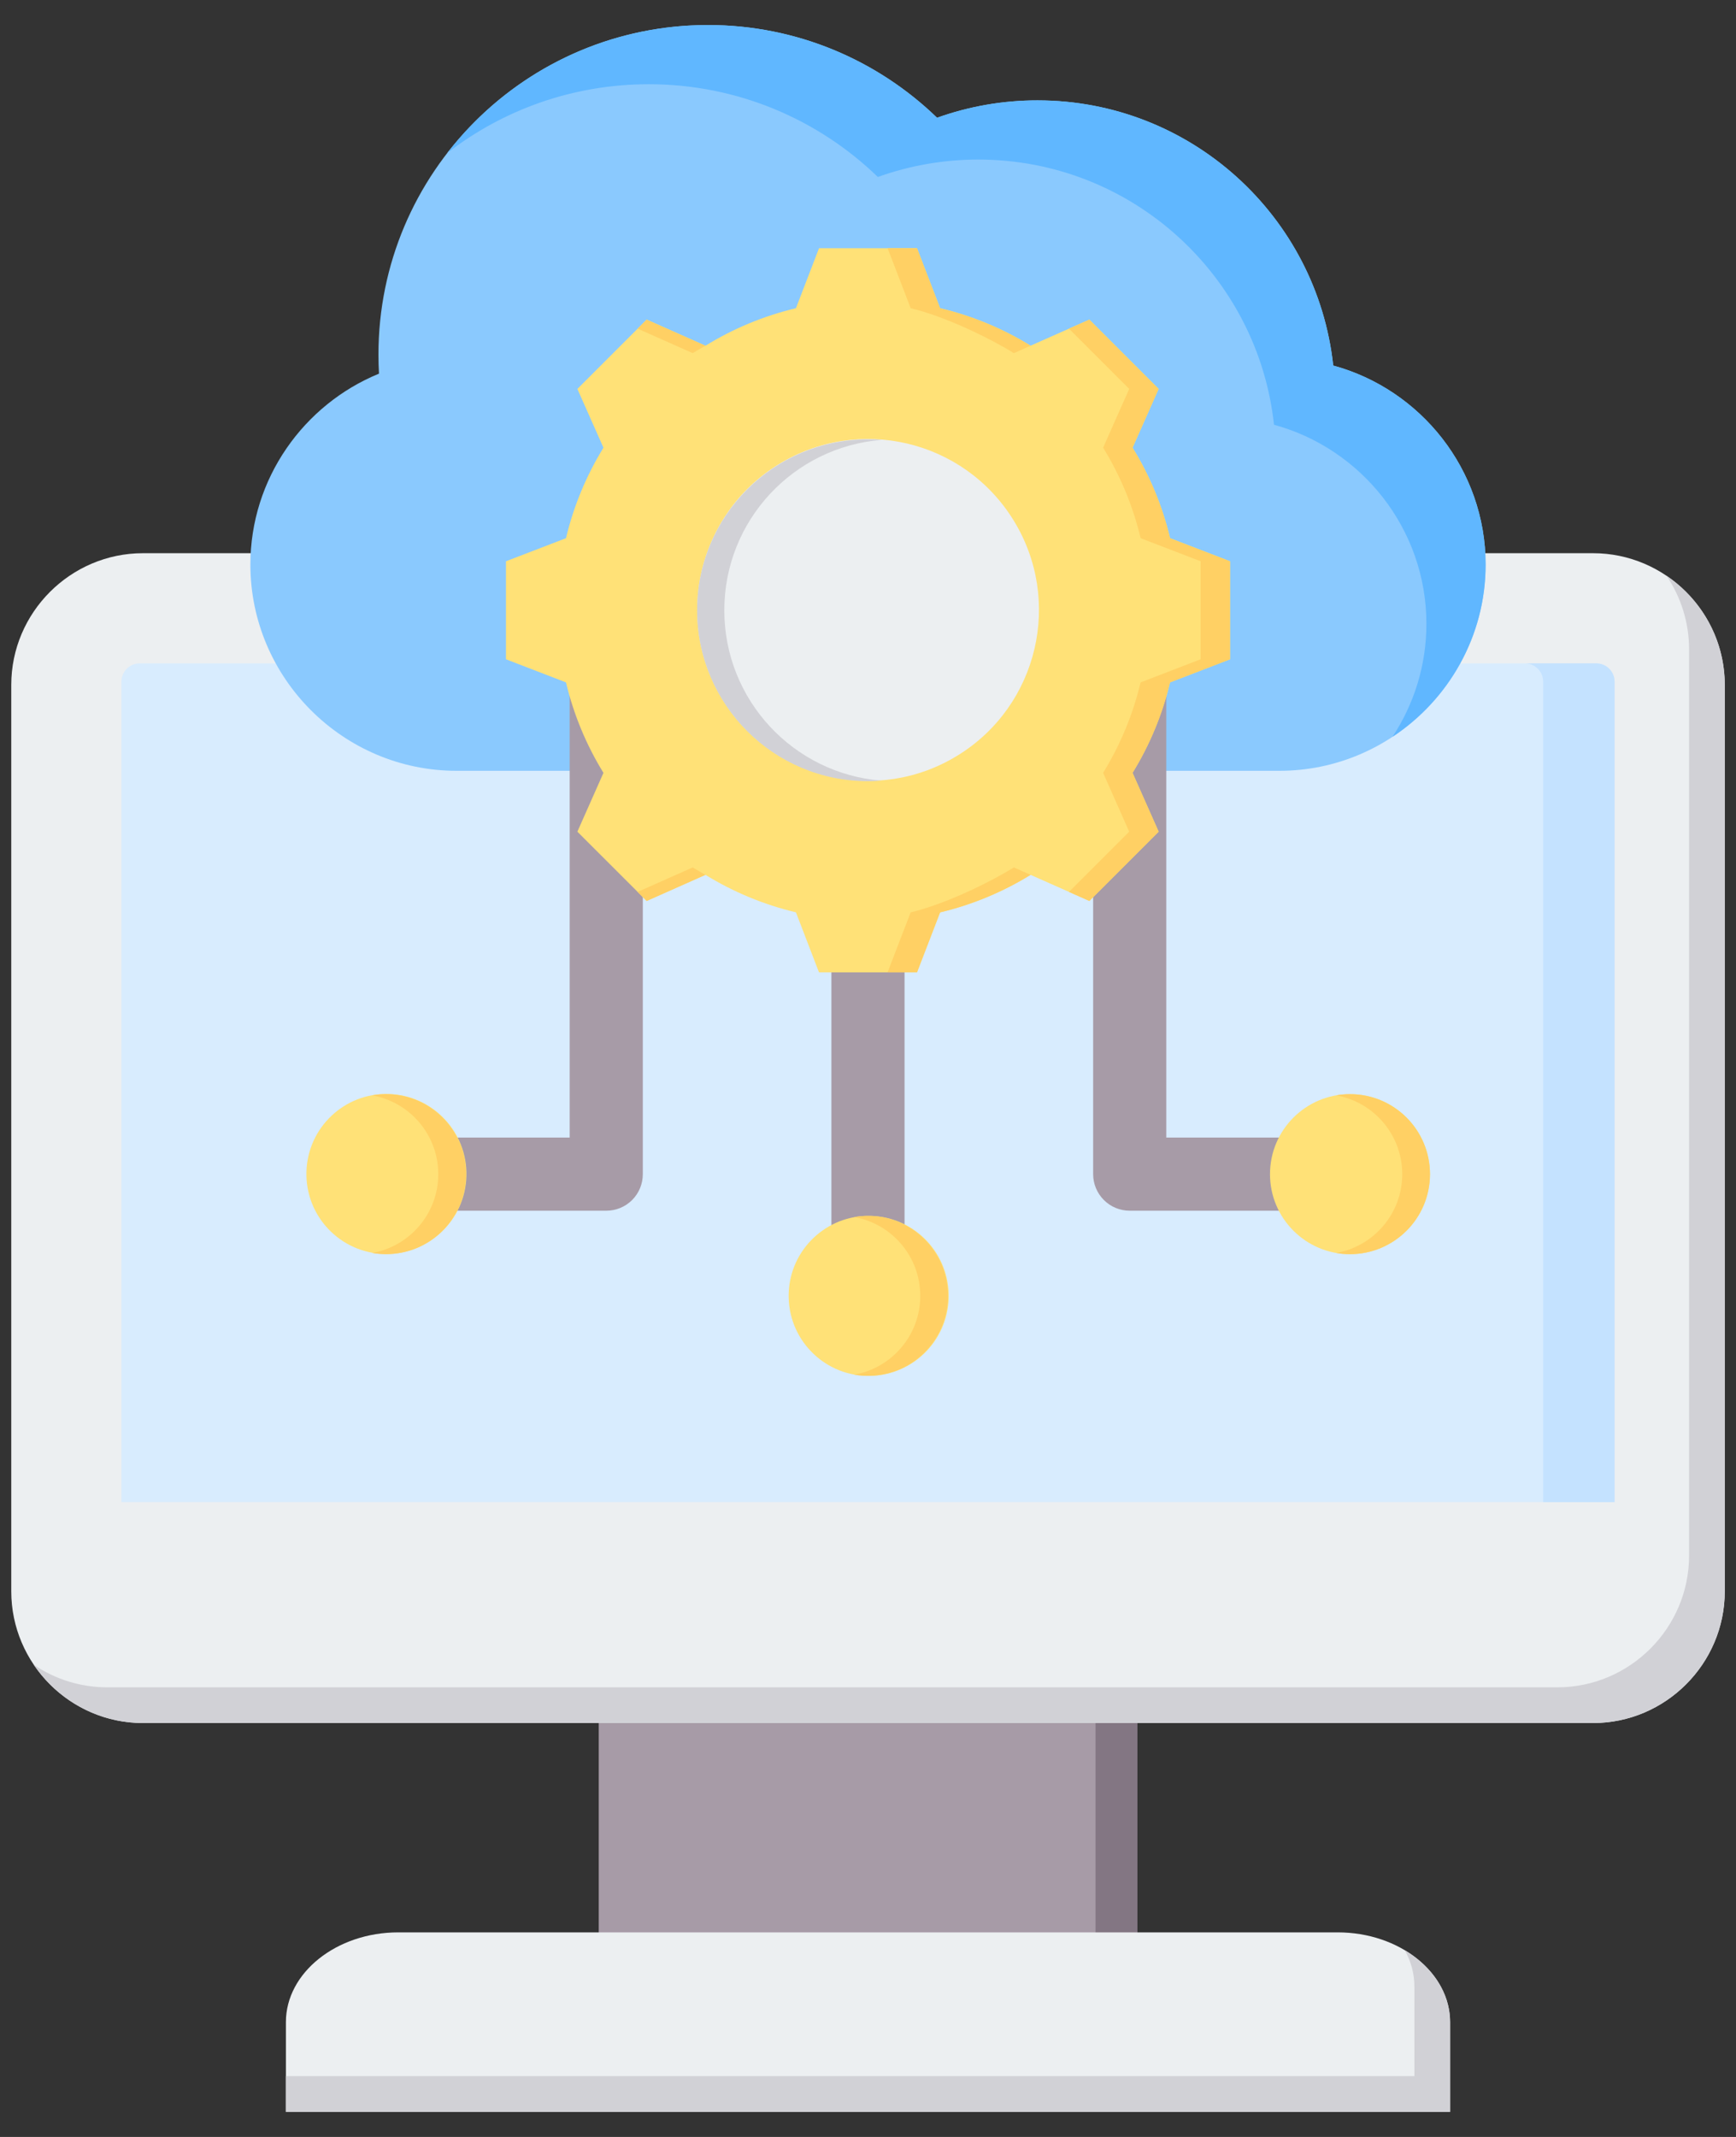 <svg viewBox="0 0 39 48" fill="none" xmlns="http://www.w3.org/2000/svg">
    <rect x="0" y="0" width="39" height="48" fill="#333333" stroke="none"/>
    <path fillRule="evenodd" clipRule="evenodd"
        d="M13.451 37.608H25.549V44.499H13.451V37.608Z" fill="#A79BA7" />
    <path fillRule="evenodd" clipRule="evenodd"
        d="M24.611 37.608H25.55V44.499H24.611V37.608Z" fill="#837683" />
    <path fillRule="evenodd" clipRule="evenodd"
        d="M6.423 47.438H32.577V45.421C32.577 44.312 31.442 43.405 30.054 43.405H8.946C7.559 43.405 6.423 44.312 6.423 45.421V47.438Z"
        fill="#ECEFF1" />
    <path fillRule="evenodd" clipRule="evenodd"
        d="M6.423 47.438H32.577V45.421C32.577 44.762 32.176 44.174 31.559 43.806C31.698 44.055 31.775 44.33 31.775 44.619V46.635H6.423V47.438Z"
        fill="#D1D1D6" />
    <path fillRule="evenodd" clipRule="evenodd"
        d="M3.212 12.426H35.788C37.416 12.426 38.747 13.758 38.747 15.385V35.744C38.747 37.371 37.416 38.703 35.788 38.703H3.212C1.585 38.703 0.253 37.371 0.253 35.744V15.385C0.253 13.758 1.585 12.426 3.212 12.426Z"
        fill="#ECEFF1" />
    <path fillRule="evenodd" clipRule="evenodd"
        d="M37.439 12.933C38.227 13.466 38.748 14.368 38.748 15.385V35.744C38.748 37.371 37.416 38.703 35.788 38.703H3.212C2.195 38.703 1.293 38.182 0.76 37.395C1.247 37.725 1.822 37.901 2.41 37.901H34.986C36.614 37.901 37.946 36.569 37.946 34.942V14.583C37.946 13.995 37.769 13.42 37.439 12.933Z"
        fill="#D1D1D6" />
    <path fillRule="evenodd" clipRule="evenodd"
        d="M3.138 14.901H35.862C35.971 14.901 36.075 14.944 36.152 15.021C36.229 15.098 36.272 15.202 36.273 15.311V33.74H2.728V15.311C2.728 15.202 2.771 15.098 2.848 15.021C2.925 14.944 3.029 14.901 3.138 14.901Z"
        fill="#D8ECFE" />
    <path fillRule="evenodd" clipRule="evenodd"
        d="M34.258 14.901H35.862C35.971 14.901 36.075 14.944 36.152 15.021C36.228 15.098 36.272 15.202 36.272 15.311V33.74H34.668V15.311C34.668 15.202 34.625 15.098 34.548 15.021C34.471 14.944 34.367 14.901 34.258 14.901Z"
        fill="#C4E2FF" />
    <path fillRule="evenodd" clipRule="evenodd"
        d="M8.514 8.393C6.824 9.085 5.625 10.75 5.625 12.682C5.625 15.23 7.709 17.314 10.257 17.314H28.743C31.291 17.314 33.375 15.23 33.375 12.682C33.375 10.552 31.918 8.746 29.952 8.211C29.589 4.862 26.753 2.255 23.307 2.255C22.538 2.254 21.775 2.386 21.052 2.645C19.719 1.356 17.905 0.562 15.905 0.562C11.816 0.562 8.502 3.877 8.502 7.966C8.502 8.109 8.506 8.251 8.514 8.393Z"
        fill="#8AC9FE" />
    <path fillRule="evenodd" clipRule="evenodd"
        d="M31.282 16.551C32.54 15.721 33.375 14.294 33.375 12.682C33.375 10.552 31.918 8.746 29.951 8.211C29.589 4.862 26.752 2.254 23.307 2.254C22.538 2.254 21.775 2.386 21.051 2.645C19.719 1.356 17.904 0.562 15.904 0.562C13.521 0.562 11.401 1.689 10.047 3.438C11.298 2.469 12.869 1.892 14.574 1.892C16.574 1.892 18.389 2.686 19.721 3.975C20.445 3.716 21.208 3.584 21.977 3.584C25.422 3.584 28.259 6.192 28.621 9.541C30.588 10.076 32.045 11.882 32.045 14.012C32.045 14.948 31.764 15.821 31.282 16.551Z"
        fill="#60B7FF" />
    <path fillRule="evenodd" clipRule="evenodd"
        d="M30.017 25.552C30.471 25.552 30.838 25.92 30.838 26.374C30.838 26.828 30.471 27.195 30.017 27.195H25.38C25.162 27.195 24.953 27.109 24.799 26.955C24.645 26.801 24.558 26.592 24.558 26.374V12.431C24.558 12.213 24.645 12.004 24.799 11.85C24.953 11.696 25.162 11.609 25.38 11.609C25.598 11.609 25.806 11.696 25.961 11.85C26.115 12.004 26.201 12.213 26.201 12.431V25.552H30.017ZM20.321 29.182C20.321 29.636 19.953 30.003 19.5 30.003C19.046 30.003 18.678 29.636 18.678 29.182V15.392C18.678 15.174 18.765 14.965 18.919 14.811C19.073 14.657 19.282 14.57 19.5 14.57C19.718 14.57 19.927 14.657 20.081 14.811C20.235 14.965 20.321 15.174 20.321 15.392V29.182ZM8.983 27.195C8.765 27.195 8.556 27.109 8.402 26.955C8.248 26.801 8.161 26.592 8.161 26.374C8.161 26.156 8.248 25.947 8.402 25.793C8.556 25.639 8.765 25.552 8.983 25.552H12.798V12.431C12.798 12.213 12.885 12.004 13.039 11.85C13.193 11.696 13.402 11.609 13.62 11.609C13.838 11.609 14.047 11.696 14.201 11.85C14.355 12.004 14.441 12.213 14.441 12.431V26.374C14.441 26.592 14.355 26.801 14.201 26.955C14.047 27.109 13.838 27.195 13.62 27.195H8.983V27.195Z"
        fill="#A79BA7" />
    <path
        d="M10.478 26.415C10.502 25.422 9.718 24.598 8.726 24.573C7.733 24.548 6.909 25.333 6.884 26.325C6.859 27.317 7.643 28.142 8.636 28.167C9.628 28.192 10.453 27.407 10.478 26.415Z"
        fill="#FFE177" />
    <path fillRule="evenodd" clipRule="evenodd"
        d="M8.672 24.577C9.664 24.577 10.469 25.381 10.469 26.374C10.469 27.366 9.664 28.171 8.672 28.171C8.566 28.171 8.462 28.162 8.36 28.144C9.204 27.996 9.846 27.26 9.846 26.374C9.846 25.488 9.204 24.752 8.36 24.604C8.463 24.586 8.568 24.577 8.672 24.577Z"
        fill="#FFD064" />
    <path
        d="M19.556 30.905C20.549 30.882 21.335 30.059 21.312 29.067C21.289 28.074 20.466 27.288 19.474 27.311C18.481 27.334 17.695 28.157 17.718 29.149C17.741 30.142 18.564 30.928 19.556 30.905Z"
        fill="#FFE177" />
    <path fillRule="evenodd" clipRule="evenodd"
        d="M19.5 27.311C20.492 27.311 21.297 28.115 21.297 29.108C21.297 30.1 20.492 30.904 19.5 30.904C19.394 30.904 19.29 30.895 19.189 30.878C20.032 30.73 20.674 29.994 20.674 29.108C20.674 28.221 20.032 27.485 19.189 27.337C19.291 27.32 19.396 27.311 19.5 27.311Z"
        fill="#FFD064" />
    <path
        d="M30.328 28.171C31.321 28.171 32.125 27.366 32.125 26.374C32.125 25.381 31.321 24.577 30.328 24.577C29.336 24.577 28.531 25.381 28.531 26.374C28.531 27.366 29.336 28.171 30.328 28.171Z"
        fill="#FFE177" />
    <path fillRule="evenodd" clipRule="evenodd"
        d="M30.328 24.577C31.321 24.577 32.125 25.381 32.125 26.374C32.125 27.366 31.321 28.171 30.328 28.171C30.222 28.171 30.118 28.162 30.017 28.144C30.86 27.996 31.502 27.26 31.502 26.374C31.502 25.488 30.86 24.752 30.017 24.604C30.119 24.586 30.224 24.577 30.328 24.577Z"
        fill="#FFD064" />
    <path fillRule="evenodd" clipRule="evenodd"
        d="M21.12 6.923C21.838 7.094 22.524 7.378 23.152 7.765L24.473 7.179L26.029 8.735L25.443 10.056C25.83 10.684 26.115 11.37 26.286 12.089L27.633 12.607V14.809L26.285 15.327C26.114 16.045 25.83 16.732 25.443 17.36L26.029 18.681L24.473 20.237L23.152 19.651C22.524 20.038 21.838 20.323 21.119 20.494L20.601 21.841H18.399L17.881 20.493C17.163 20.322 16.477 20.038 15.848 19.651L14.528 20.237L12.971 18.681L13.557 17.36C13.17 16.732 12.886 16.046 12.715 15.328L11.367 14.809V12.607L12.715 12.089C12.886 11.371 13.17 10.685 13.557 10.056L12.971 8.736L14.528 7.179L15.848 7.766C16.477 7.378 17.163 7.094 17.881 6.923L18.4 5.575H20.601L21.12 6.923Z"
        fill="#FFE177" />
    <path fillRule="evenodd" clipRule="evenodd"
        d="M15.848 19.651L14.528 20.238L14.324 20.034L15.563 19.484C15.656 19.542 15.752 19.598 15.848 19.651ZM21.12 6.923C21.838 7.094 22.524 7.378 23.152 7.765L22.777 7.932C22.148 7.545 21.177 7.094 20.459 6.923L19.94 5.575H20.601L21.12 6.923ZM23.153 19.651C22.524 20.038 21.838 20.323 21.12 20.494L20.601 21.841H19.94L20.458 20.494C21.177 20.323 22.149 19.871 22.777 19.484L23.153 19.651ZM14.324 7.382L14.527 7.179L15.848 7.766C15.752 7.819 15.656 7.875 15.562 7.932L14.324 7.382ZM24.015 7.382L24.473 7.179L26.03 8.736L25.443 10.056C25.831 10.684 26.115 11.371 26.286 12.089L27.633 12.608V14.809L26.286 15.328C26.115 16.046 25.83 16.732 25.443 17.36L26.03 18.681L24.473 20.238L24.015 20.034L25.368 18.681L24.782 17.36C25.169 16.732 25.453 16.046 25.624 15.328L26.972 14.809V12.607L25.625 12.089C25.454 11.371 25.169 10.684 24.782 10.056L25.368 8.736L24.015 7.382Z"
        fill="#FFD064" />
    <path
        d="M21.52 16.966C23.324 15.851 23.882 13.485 22.767 11.682C21.652 9.878 19.287 9.32 17.483 10.435C15.68 11.55 15.121 13.915 16.236 15.719C17.351 17.522 19.717 18.081 21.52 16.966Z"
        fill="#ECEFF1" />
    <path fillRule="evenodd" clipRule="evenodd"
        d="M19.5 9.869C17.38 9.869 15.661 11.588 15.661 13.708C15.661 15.828 17.38 17.547 19.5 17.547C19.603 17.547 19.705 17.543 19.805 17.535C17.828 17.379 16.272 15.726 16.272 13.708C16.272 11.69 17.828 10.037 19.805 9.881C19.704 9.873 19.602 9.869 19.5 9.869Z"
        fill="#D1D1D6" />
</svg>